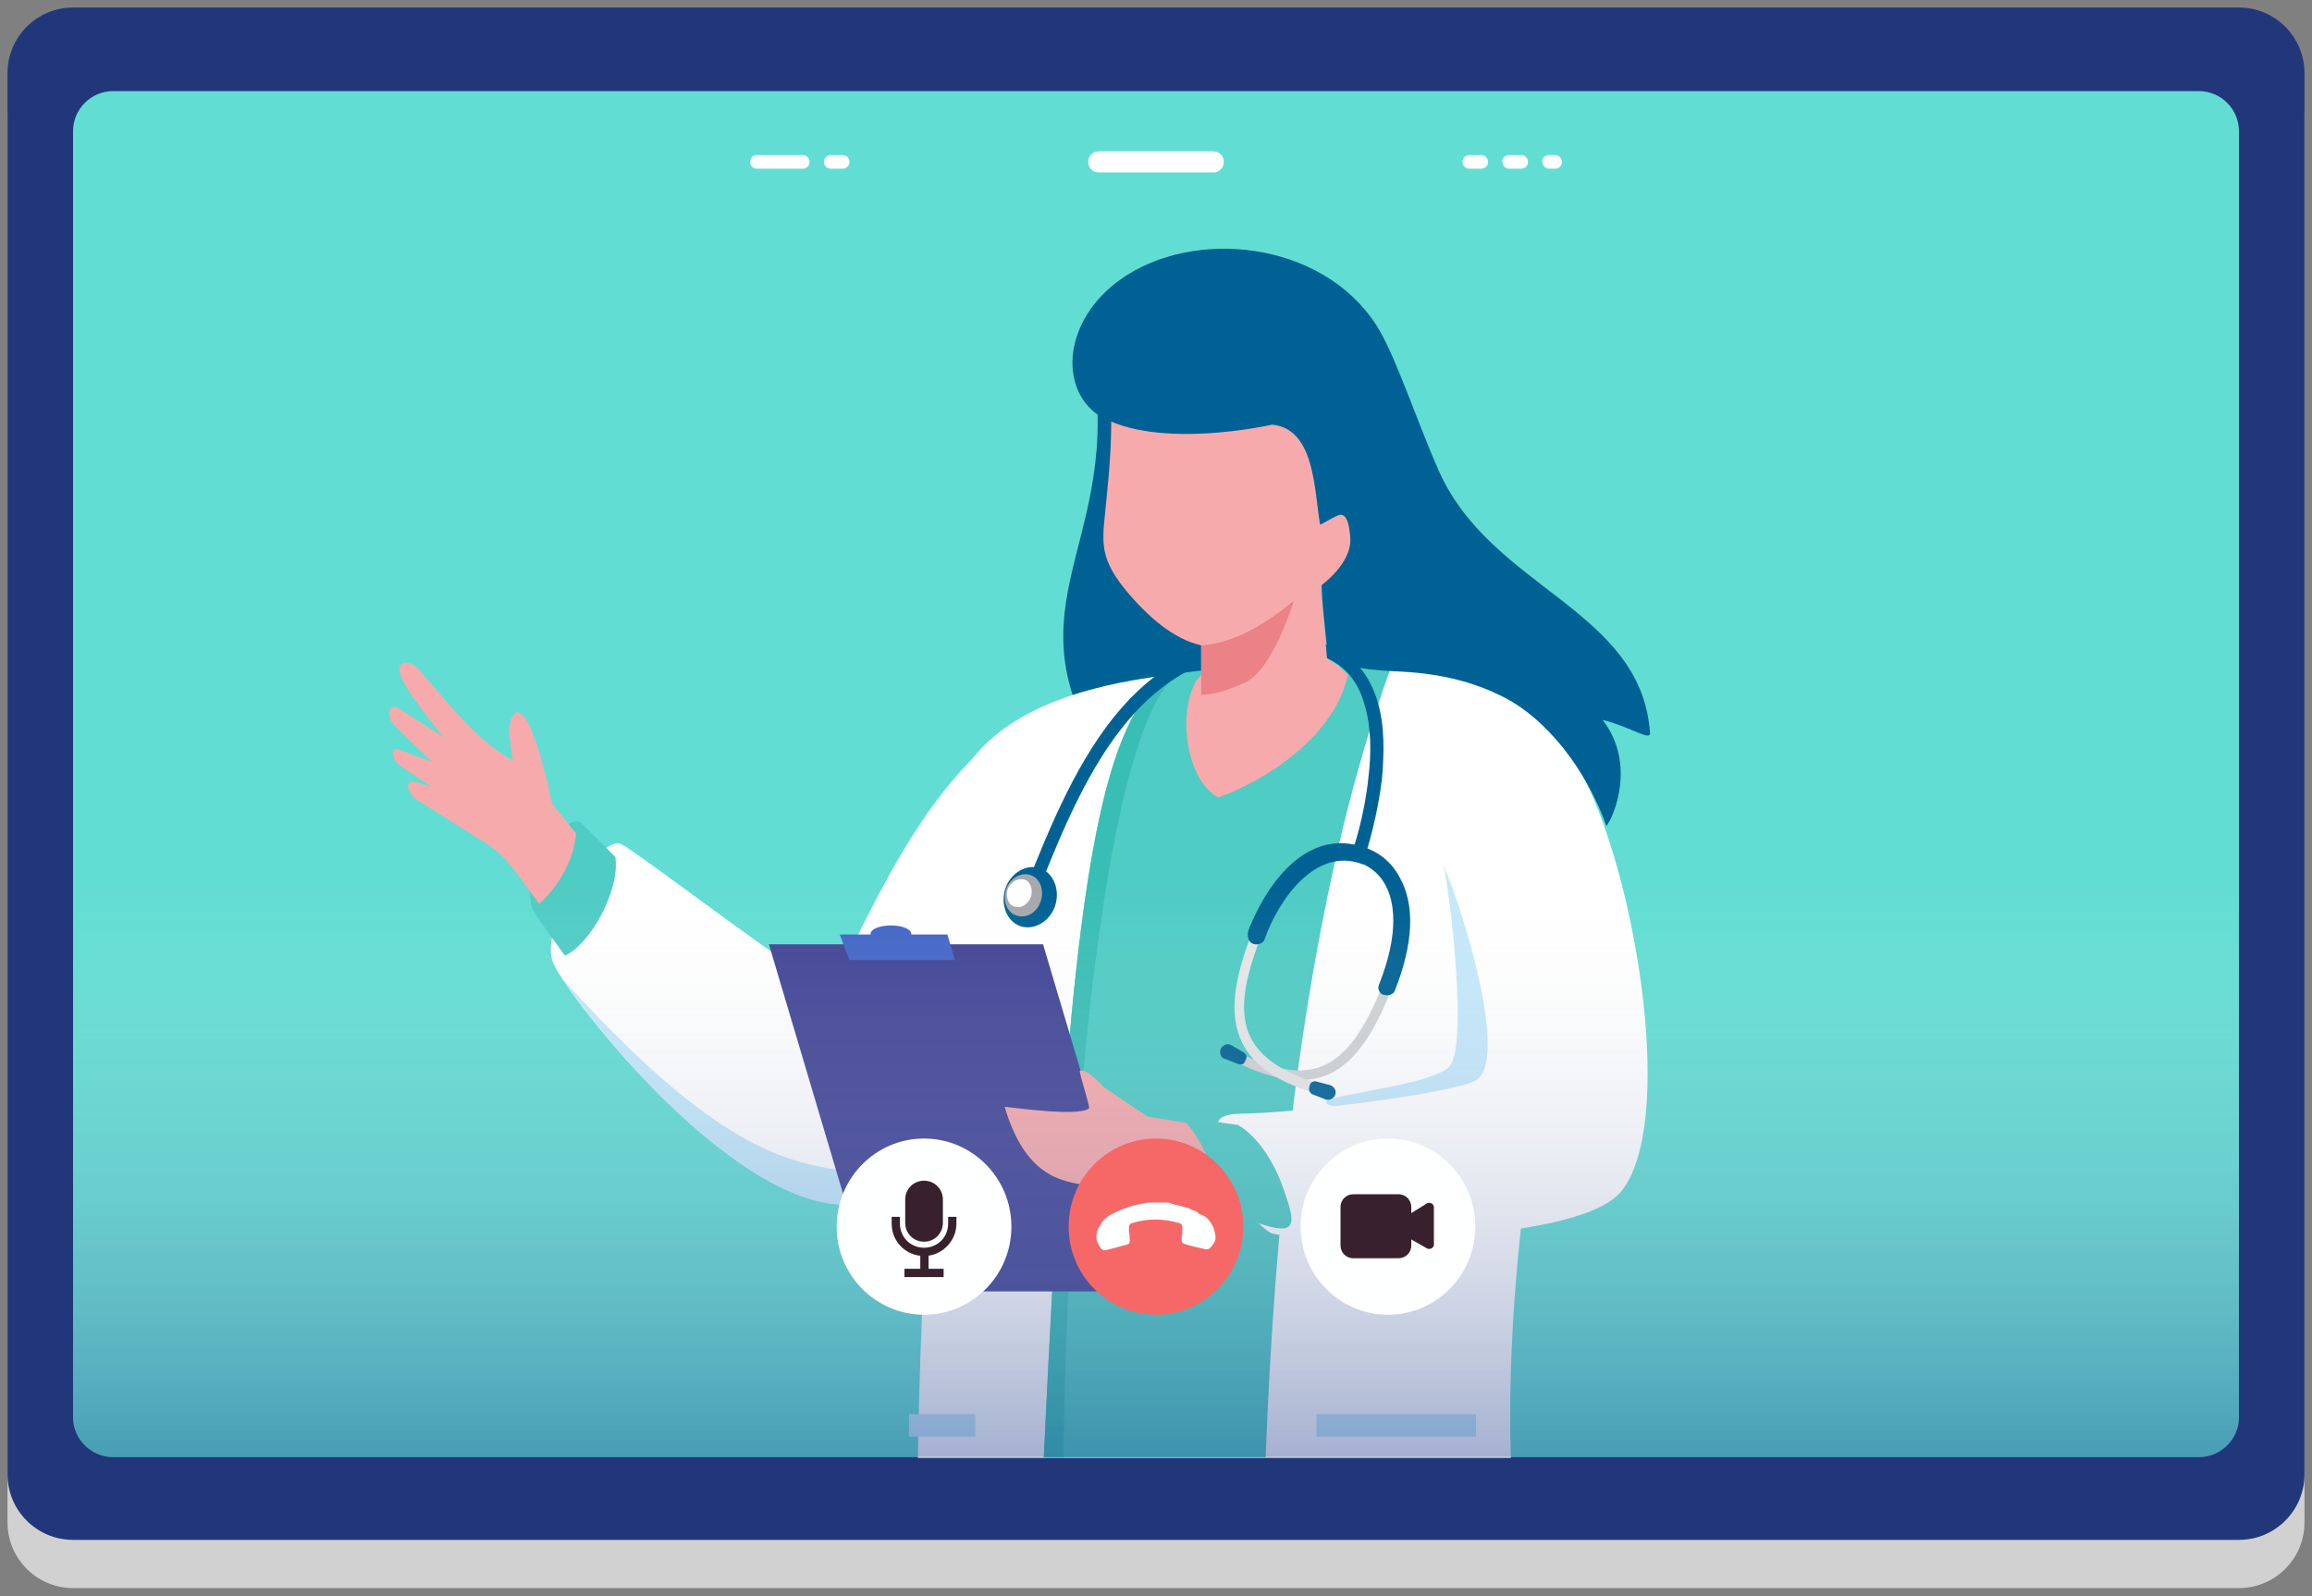 <?xml version="1.0" encoding="utf-8"?>
<!-- Generator: Adobe Illustrator 22.1.0, SVG Export Plug-In . SVG Version: 6.00 Build 0)  -->
<svg version="1.1" id="Capa_1" xmlns="http://www.w3.org/2000/svg" xmlns:xlink="http://www.w3.org/1999/xlink" x="0px" y="0px"
	 viewBox="0 0 307 212" style="enable-background:new 0 0 307 212;" xml:space="preserve">
<rect x="0" y="0" width="307" height="212" fill="#808080" stroke="none"/>
<style type="text/css">
	.st0{fill:#D1D1D1;}
	.st1{fill:#62DDD3;}
	.st2{fill:#FFFFFF;}
	.st3{fill:#22377A;}
	.st4{clip-path:url(#SVGID_2_);}
	.st5{fill-rule:evenodd;clip-rule:evenodd;fill:#006294;}
	.st6{fill-rule:evenodd;clip-rule:evenodd;fill:#FFFFFF;}
	.st7{fill-rule:evenodd;clip-rule:evenodd;fill:#C4E8FA;}
	.st8{fill-rule:evenodd;clip-rule:evenodd;fill:#4FCCC4;}
	.st9{fill-rule:evenodd;clip-rule:evenodd;fill:#39BEB5;}
	.st10{fill:#006294;}
	.st11{fill-rule:evenodd;clip-rule:evenodd;fill:#F7AAAC;}
	.st12{fill-rule:evenodd;clip-rule:evenodd;fill:#EA8287;}
	.st13{fill:#D0D2D3;}
	.st14{fill:#E5E6E7;}
	.st15{fill:#A6A8AB;}
	.st16{fill-rule:evenodd;clip-rule:evenodd;fill:#424596;}
	.st17{fill-rule:evenodd;clip-rule:evenodd;fill:#4367C7;}
	.st18{opacity:0.48;fill:url(#SVGID_3_);}
	.st19{fill:#FEFFFF;}
	.st20{fill:#F66867;}
	.st21{fill:#38212D;}
</style>
<g>
	<path class="st0" d="M297.3,7.4H9.7C4.9,7.4,1,11.3,1,16.1v186.1c0,4.8,3.9,8.7,8.7,8.7h287.6c4.8,0,8.7-3.9,8.7-8.7V16.1
		C306,11.3,302.1,7.4,297.3,7.4z"/>
	<rect x="4.8" y="7.6" class="st1" width="296.7" height="192.7"/>
	<g>
		<path class="st2" d="M161.1,22.9h-15.2c-0.8,0-1.4-0.6-1.4-1.4l0,0c0-0.8,0.6-1.4,1.4-1.4h15.2c0.8,0,1.4,0.6,1.4,1.4l0,0
			C162.5,22.3,161.9,22.9,161.1,22.9z"/>
		<path class="st2" d="M106.6,22.4h-6.1c-0.5,0-0.9-0.4-0.9-0.9l0,0c0-0.5,0.4-0.9,0.9-0.9h6.1c0.5,0,0.9,0.4,0.9,0.9l0,0
			C107.5,22,107.1,22.4,106.6,22.4z"/>
		<path class="st2" d="M111.9,22.4h-1.6c-0.5,0-0.9-0.4-0.9-0.9l0,0c0-0.5,0.4-0.9,0.9-0.9h1.6c0.5,0,0.9,0.4,0.9,0.9l0,0
			C112.8,22,112.4,22.4,111.9,22.4z"/>
		<path class="st2" d="M195.1,20.6h1.6c0.5,0,0.9,0.4,0.9,0.9l0,0c0,0.5-0.4,0.9-0.9,0.9h-1.6c-0.5,0-0.9-0.4-0.9-0.9l0,0
			C194.2,21,194.6,20.6,195.1,20.6z"/>
		<path class="st2" d="M200.4,20.6h1.6c0.5,0,0.9,0.4,0.9,0.9l0,0c0,0.5-0.4,0.9-0.9,0.9h-1.6c-0.5,0-0.9-0.4-0.9-0.9l0,0
			C199.4,21,199.9,20.6,200.4,20.6z"/>
		<path class="st2" d="M205.7,20.6h0.8c0.5,0,0.9,0.4,0.9,0.9l0,0c0,0.5-0.4,0.9-0.9,0.9h-0.8c-0.5,0-0.9-0.4-0.9-0.9l0,0
			C204.7,21,205.2,20.6,205.7,20.6z"/>
	</g>
	<path class="st3" d="M297.3,1H9.7C4.9,1,1,4.9,1,9.7v186.1c0,4.8,3.9,8.7,8.7,8.7h287.6c4.8,0,8.7-3.9,8.7-8.7V9.7
		C306,4.9,302.1,1,297.3,1z M297.3,188.2c0,2.9-2.4,5.3-5.3,5.3H15c-2.9,0-5.3-2.4-5.3-5.3V17.4c0-2.9,2.4-5.3,5.3-5.3h277
		c2.9,0,5.3,2.4,5.3,5.3V188.2z"/>
	<g>
		<defs>
			<rect id="SVGID_1_" x="37.8" y="12.1" width="193.2" height="181.5"/>
		</defs>
		<clipPath id="SVGID_2_">
			<use xlink:href="#SVGID_1_"  style="overflow:visible;"/>
		</clipPath>
		<g class="st4">
			<path class="st5" d="M145.3,49.4c3.3,24.2-12.9,31.7,3,54c0,0,9.7-10.7,13.9-11.5s4.7-13.9,4.7-14.6c0-0.7-3.7-26.9-3.7-26.9
				L145.3,49.4z"/>
			<path class="st6" d="M148.2,125.3c-6.7,14.7-15,31.6-34.2,34.5c-15.5,2.3-38.3-27-40.5-31.8c-2.2-4.8,6.3-17.3,9-15.9
				c2.7,1.4,25.3,18.9,27.3,18.8c2.4-0.2,10.6-26.3,25.5-35C137.7,94.6,151.1,119,148.2,125.3"/>
			<path class="st7" d="M124.8,156.3c-3.2,1.7-6.7,2.9-10.8,3.6C100,161.9,80,138.1,74.7,130c9.3,10.3,17.6,17.8,25.1,21.7
				C106.6,155.3,112.5,155.9,124.8,156.3"/>
			<path class="st6" d="M185.3,88.9c9.5,0,19,4.8,23.1,11c6.4,9.5-12.2,58.1-6.9,106.7c-26.9,0-52.7,0-79.6,0
				c-0.5-20.1,1.7-70.3,6.2-104.4C138.1,86.6,170.1,88.9,185.3,88.9"/>
			<path class="st8" d="M155.4,89.6c-11.7,6.4-14.1,44.5-17.4,117h29.7c1.3-71.2,12.5-105.5,16.9-117.7
				C175.1,88.3,167.1,87.8,155.4,89.6"/>
			<path class="st9" d="M155.4,89.6c-11.7,6.4-14.1,44.5-17.4,117h3.4c-1.1-23.1,2.5-108.1,15.1-117.2
				C156.2,89.5,155.8,89.6,155.4,89.6"/>
			<path class="st10" d="M179.6,112.9c0.3-0.7,1.6-4.8,2.1-9.6c0.4-3.2,0.4-6.7-0.5-9.7c-0.8-2.9-2.5-5.3-5.6-6.4
				c-0.8-0.3-1.7-0.5-2.8-0.6c-20.7-2.4-28.5,15.4-35,31.9l-0.6,1.4l-1.6-0.6l0.6-1.4c6.7-17,14.8-35.5,36.8-33
				c1.2,0.1,2.2,0.4,3.2,0.7c3.7,1.4,5.7,4.2,6.7,7.5c1,3.2,0.9,7,0.6,10.4c-0.6,4.9-1.9,9.2-2.2,10L179.6,112.9z"/>
			<path class="st11" d="M149.5,78.4c3,3.6,6.4,6.5,10,7.3v3.9l-0.7,0.9c-2.5,4.4-1.2,13.3,3,15.4c6.6-2.4,15.4-8.2,17.2-16.3
				l-1.2-1.1l-1.6-1.1l-0.8-9.7c0.5-0.1,3.7-3.1,4.7-3.7c1-0.6,2.1-3.1,1.7-5.3c-0.4-2.2-3.7-0.7-3.7-0.7h0
				c2.8-6.6,6.4-12.4-0.8-16.1c-7.3-3.7-21.9-3.4-21.9-3.4l-9.1-1c1.7,2.7,1.4,11.5,0.7,18C146.5,71.5,145.5,73.5,149.5,78.4"/>
			<path class="st12" d="M171.8,79.8c0,0-2.8,9.3-6.6,10.9c-3.7,1.6-4.2,1.4-5.7,1.6v-6.6C162.3,85.5,166,84.5,171.8,79.8"/>
			<path class="st7" d="M191.7,115c0.8,3.5,3.4,24.6,0.6,26.8c-3.6,2.9-20.3,3.8-15.3,5.1l11.6,2.9l22.2-13.1L198.5,120L191.7,115z"
				/>
			<path class="st6" d="M191.2,113.9c-3.5-7.1-2.8-13.5,3.8-17.9h0c6.6-4.4,12.3,1,15.7,8.1c6.8,14,11.7,45.2,4.6,54.1
				c-5.9,7.3-41.5,6.9-46.4,5.6c-1.2-0.3-9.4-8.2-7.1-14.9c0.2-0.7,1.7-1,2.9-1c6.7,0,28.3-2.7,31.2-4.4
				C200.7,140.9,193.7,118.9,191.2,113.9"/>
			<path class="st8" d="M164.4,149.4c2.7,1.6,4.9,5.1,6.1,8.7c1.4,4,1.9,6-2.6,4.6c-3.2-1-7.2-2.4-7.2-2.4
				c-3.4-3.8-4.5-8.8-3.6-11.9L164.4,149.4z"/>
			<path class="st8" d="M81.7,113.8c0.7,4.5-3.5,11.8-6.7,13.1c-0.4-0.6-2.5-3.4-3.9-5.5c-3-4.6,4.1-14.1,6.2-12L81.7,113.8z"/>
			<path class="st11" d="M73.3,106.7c-0.4-2.1-2.3-10.3-3.9-11.7c-0.8-0.7-1-0.4-1.3,0.1c-0.3,0.4-0.6,1.5-0.5,2.2
				c0.2,1.5,0.3,2.9,0.5,3.7c-4.6-2.4-9-8.1-12.4-12c-1.4-1.6-3.6-1.4-2.2,1.4c1.1,2.3,5.4,7.5,5.4,7.5L53,94.1
				c-1.6-0.9-1.6,1.1-0.8,2c1.3,1.4,5.2,5.1,5.2,5.1l-4.3-1.6c-1.6-0.6-0.8,1.4-0.3,1.8c1,0.8,4.5,3.1,4.5,3.1l-2-0.6
				c-2.2-0.7-0.6,2.1,0,2.3c0.1,0,7.8,4.9,9.1,5.7c3.3,2,4.9,5.3,7.2,8.1c1.3-1,4.5-4.7,4.9-9.3L73.3,106.7z"/>
			<rect x="174.8" y="187.8" class="st7" width="21.2" height="3"/>
			<path class="st13" d="M164.2,141.1c5.2,2.5,9.1,3,12.4,1.5c3.3-1.6,5.8-5.2,8.1-11.1l-1.2-0.5c-2.2,5.6-4.6,9-7.5,10.4
				c-2.9,1.4-6.5,0.8-11.3-1.5L164.2,141.1z"/>
			<path class="st14" d="M174.6,145.2c-5.5-1.7-8.7-4.1-10-7.5c-1.3-3.4-0.7-7.8,1.6-13.7l1.2,0.5c-2.2,5.6-2.8,9.7-1.6,12.7
				c1.2,3,4.2,5.1,9.2,6.7L174.6,145.2z"/>
			<path class="st10" d="M180.4,112.3c-6.7-1.8-11.6,4.3-14.1,10c-0.4,0.9-0.7,1.5-0.6,2c0.1,1.5,1.9,1.3,2.2,0.5
				c1.8-5.2,6.8-12.5,13.1-10c0,0,0,0,0.1,0c0.1,0.1,1.8,0.7,2.9,2.8c1.1,2.1,1.9,6.1-0.9,13.2c-0.2,0.5,0,1,0.5,1.3l0,0l0,0l0,0
				l0,0l0,0l0,0l0,0l0,0l0,0c0,0,0.1,0,0.1,0l0,0l0,0c0,0,0,0,0,0c0,0,0,0,0,0c0,0,0,0,0,0c0,0,0,0,0,0c0,0,0,0,0,0h0l0,0h0h0l0,0h0
				l0,0l0,0c0,0,0,0,0,0c0,0,0,0,0,0c0,0,0,0,0,0l0,0h0l0,0h0l0,0l0,0c0,0,0,0,0,0c0,0,0,0,0,0c0,0,0,0,0,0c0,0,0,0,0,0c0,0,0,0,0,0
				h0h0l0,0h0l0,0l0,0c0.6,0.2,1.3,0,1.5-0.5c2.5-6.3,2.7-11.4,0.7-15C184.7,114.3,182.8,112.9,180.4,112.3"/>
			<path class="st10" d="M177.3,145.4c0.2-0.5-0.1-1.1-0.7-1.3l-1.9-0.5c-0.6,0-0.7,0.3-0.8,0.6c-0.1,0.4-0.2,0.7,0.3,1.1l1.8,0.7
				C176.5,146.2,177.1,145.9,177.3,145.4"/>
			<path class="st10" d="M162.1,139.3c0.2-0.5,0.9-0.8,1.4-0.5l1.7,1c0.5,0.4,0.3,0.7,0.2,1c-0.2,0.4-0.3,0.7-1,0.5l-1.8-0.7
				C162.1,140.5,161.9,139.8,162.1,139.3"/>
			<path class="st10" d="M133.5,118c-0.7,2.1,0.2,4.4,2,5c1.8,0.6,3.9-0.6,4.6-2.7c0.7-2.1-0.2-4.4-2-5
				C136.3,114.7,134.2,115.9,133.5,118"/>
			<path class="st15" d="M133.6,118.1c-0.5,1.5,0.1,3.1,1.4,3.5c1.3,0.4,2.7-0.4,3.2-1.9c0.5-1.5-0.1-3.1-1.4-3.5
				C135.6,115.8,134.1,116.6,133.6,118.1"/>
			<path class="st2" d="M133.8,118.1c-0.3,1,0.1,2.1,0.9,2.3c0.9,0.3,1.8-0.3,2.2-1.3c0.3-1-0.1-2.1-0.9-2.3
				C135.1,116.6,134.2,117.1,133.8,118.1"/>
			<rect x="120.7" y="187.8" class="st7" width="8.8" height="3"/>
			<path class="st5" d="M168.9,56.4c0,0-15.3,3.5-23.1-1.3c-5.2-3.6-4.6-12.6,3-18c9.7-6.9,26.7-5.1,33.9,6
				c2.5,3.8,5.3,12.5,8.3,19.3c6.9,15.8,26.9,18.4,28.1,34.9c0.1,1.2-2.4-0.7-6.3-1.7c4.5,5.8,1.5,12.9,0.5,14.1
				c-2.6-7.4-8-14.5-14.2-17.4c-3.3-1.6-7.4-2.8-12.9-3.1c-2-0.1-4-0.2-5.6-0.5c-1.9-1.7-3.9-2.6-4.4-2.7c-0.3-3.2-0.7-6.2-0.7-8.3
				c0,0,4-2.9,3.8-6.2c-0.2-3.3-1.1-3.2-1.5-3.1c-0.4,0.1-2.5,1.3-2.5,1.3C174.5,65.4,174.7,56.9,168.9,56.4"/>
			<polygon class="st16" points="102.1,125.4 138.5,125.4 152.2,171.5 115.8,171.5 			"/>
			<path class="st11" d="M157.5,149.1l-5.1-0.8l-5.8-3.9c0,0-2.3-2.6-3.2-2.2c-0.2,0.1,1.4,4.8,1.2,5c-1.5,1.2-11.2-0.3-11.2-0.2
				c4.7,15.6,14.9,8.1,26,11.6c1.6,0.5,2,0.3,1.9-1.1C161.1,155.3,159.8,151.7,157.5,149.1"/>
			<path class="st17" d="M111.5,124.1h4.1c0,0,0-0.1,0-0.1c0-0.6,1.2-1.1,2.7-1.1c1.5,0,2.7,0.5,2.7,1.1c0,0,0,0.1,0,0.1h4.8l1,3.4
				h-14L111.5,124.1z"/>
		</g>
	</g>
	<linearGradient id="SVGID_3_" gradientUnits="userSpaceOnUse" x1="153.5" y1="205.827" x2="153.5" y2="117.485">
		<stop  offset="1.637468e-03" style="stop-color:#03257D"/>
		<stop  offset="1" style="stop-color:#F3F4EF;stop-opacity:0"/>
	</linearGradient>
	<path class="st18" d="M297.3,188.2c0,2.9-2.4,5.3-5.3,5.3H15c-2.9,0-5.3-2.4-5.3-5.3V17.4c0-2.9,2.4-5.3,5.3-5.3h277
		c2.9,0,5.3,2.4,5.3,5.3V188.2z"/>
	<g>
		<ellipse class="st19" cx="122.7" cy="162.9" rx="11.6" ry="11.7"/>
		<ellipse class="st20" cx="153.5" cy="162.9" rx="11.6" ry="11.7"/>
		<ellipse class="st19" cx="184.3" cy="162.9" rx="11.6" ry="11.7"/>
		<path class="st19" d="M161.4,164.2c-0.1-0.9-0.4-1.7-1.1-2.4c-0.1-0.1-0.3-0.3-0.6-0.4c-0.1,0-0.1-0.1-0.2-0.1c0,0,0,0,0,0
			c0,0-0.1,0-0.1,0c-0.1-0.1-0.2-0.1-0.3-0.2c0,0-0.1-0.1-0.1-0.1c-0.1-0.1-0.2-0.1-0.3-0.2c0,0-0.1,0-0.1,0c0,0,0,0,0,0
			c-0.3-0.1-0.6-0.3-0.9-0.4c0,0,0,0,0,0c0,0-0.1,0-0.1,0c-0.1,0-0.2-0.1-0.3-0.1c0,0,0,0-0.1,0c-0.1,0-0.1,0-0.2-0.1
			c0,0-0.1,0-0.1,0c-0.1,0-0.2-0.1-0.3-0.1c0,0,0,0-0.1,0c-0.1,0-0.2-0.1-0.3-0.1c0,0-0.1,0-0.1,0c-0.1,0-0.2,0-0.2-0.1
			c0,0-0.1,0-0.1,0c-0.1,0-0.2,0-0.3-0.1c0,0,0,0,0,0c-0.1,0-0.2,0-0.3-0.1c0,0-0.1,0-0.1,0c-0.1,0-0.2,0-0.3,0c0,0-0.1,0-0.1,0
			c-0.1,0-0.2,0-0.3,0c0,0-0.1,0-0.1,0c-0.1,0-0.2,0-0.3,0c0,0,0,0-0.1,0c-0.1,0-0.2,0-0.3,0c0,0-0.1,0-0.1,0c-0.1,0-0.2,0-0.2,0
			c0,0-0.1,0-0.1,0c-0.1,0-0.2,0-0.3,0c0,0,0,0,0,0c-0.1,0-0.2,0-0.3,0c0,0,0,0,0,0c-1.7,0.2-3.4,0.7-5.1,1.6
			c-0.5,0.3-1,0.7-1.3,1.2c-0.5,0.8-0.7,1.4-0.6,2.1c0.1,0.4,0.3,0.8,0.6,1.2c0.2,0.2,0.4,0.3,0.7,0.2c0.9-0.2,1.8-0.5,2.7-0.7
			c0.3-0.1,0.4-0.2,0.4-0.4c0-0.1,0-0.2,0-0.3c0-0.4,0-0.7-0.1-1.1c0-0.1,0-0.3,0-0.4c0-0.4,0.1-0.6,0.5-0.7c2-0.6,4-0.6,6.1,0
			c0.4,0.1,0.5,0.3,0.5,0.7c0,0.1,0,0.3,0,0.4c0,0.3-0.1,0.7-0.1,1c0,0.1,0,0.2,0,0.3c0,0.2,0.2,0.3,0.4,0.4
			c0.9,0.3,1.9,0.5,2.8,0.7c0.1,0,0.4,0,0.5-0.1c0.4-0.4,0.7-0.8,0.8-1.3C161.4,164.6,161.4,164.4,161.4,164.2z"/>
		<path class="st21" d="M187.4,161.1v-0.8c0-0.9-0.7-1.7-1.7-1.7h-6c-0.9,0-1.7,0.7-1.7,1.7v5.1c0,0.9,0.7,1.7,1.7,1.7h6
			c0.9,0,1.7-0.7,1.7-1.7v-0.8l2.1,1.2c0.4,0.2,0.9-0.1,0.9-0.5v-2.5v-2.5c0-0.4-0.5-0.7-0.9-0.5L187.4,161.1z"/>
		<g>
			<path class="st21" d="M122.7,164.9L122.7,164.9c-1.4,0-2.5-1.1-2.5-2.5v-3.1c0-1.4,1.1-2.5,2.5-2.5l0,0c1.4,0,2.5,1.1,2.5,2.5
				v3.1C125.2,163.8,124.1,164.9,122.7,164.9z"/>
			<path class="st21" d="M122.7,166.8c-2.4,0-4.3-1.9-4.3-4.3v-0.9h1.1v0.9c0,1.8,1.4,3.2,3.2,3.2s3.2-1.4,3.2-3.2v-0.9h1.1v0.9
				C127,164.8,125.1,166.8,122.7,166.8z"/>
			<rect x="122.2" y="166.2" class="st21" width="1.1" height="2.8"/>
			<rect x="120.1" y="168.5" class="st21" width="5.2" height="1.1"/>
		</g>
	</g>
</g>
</svg>
